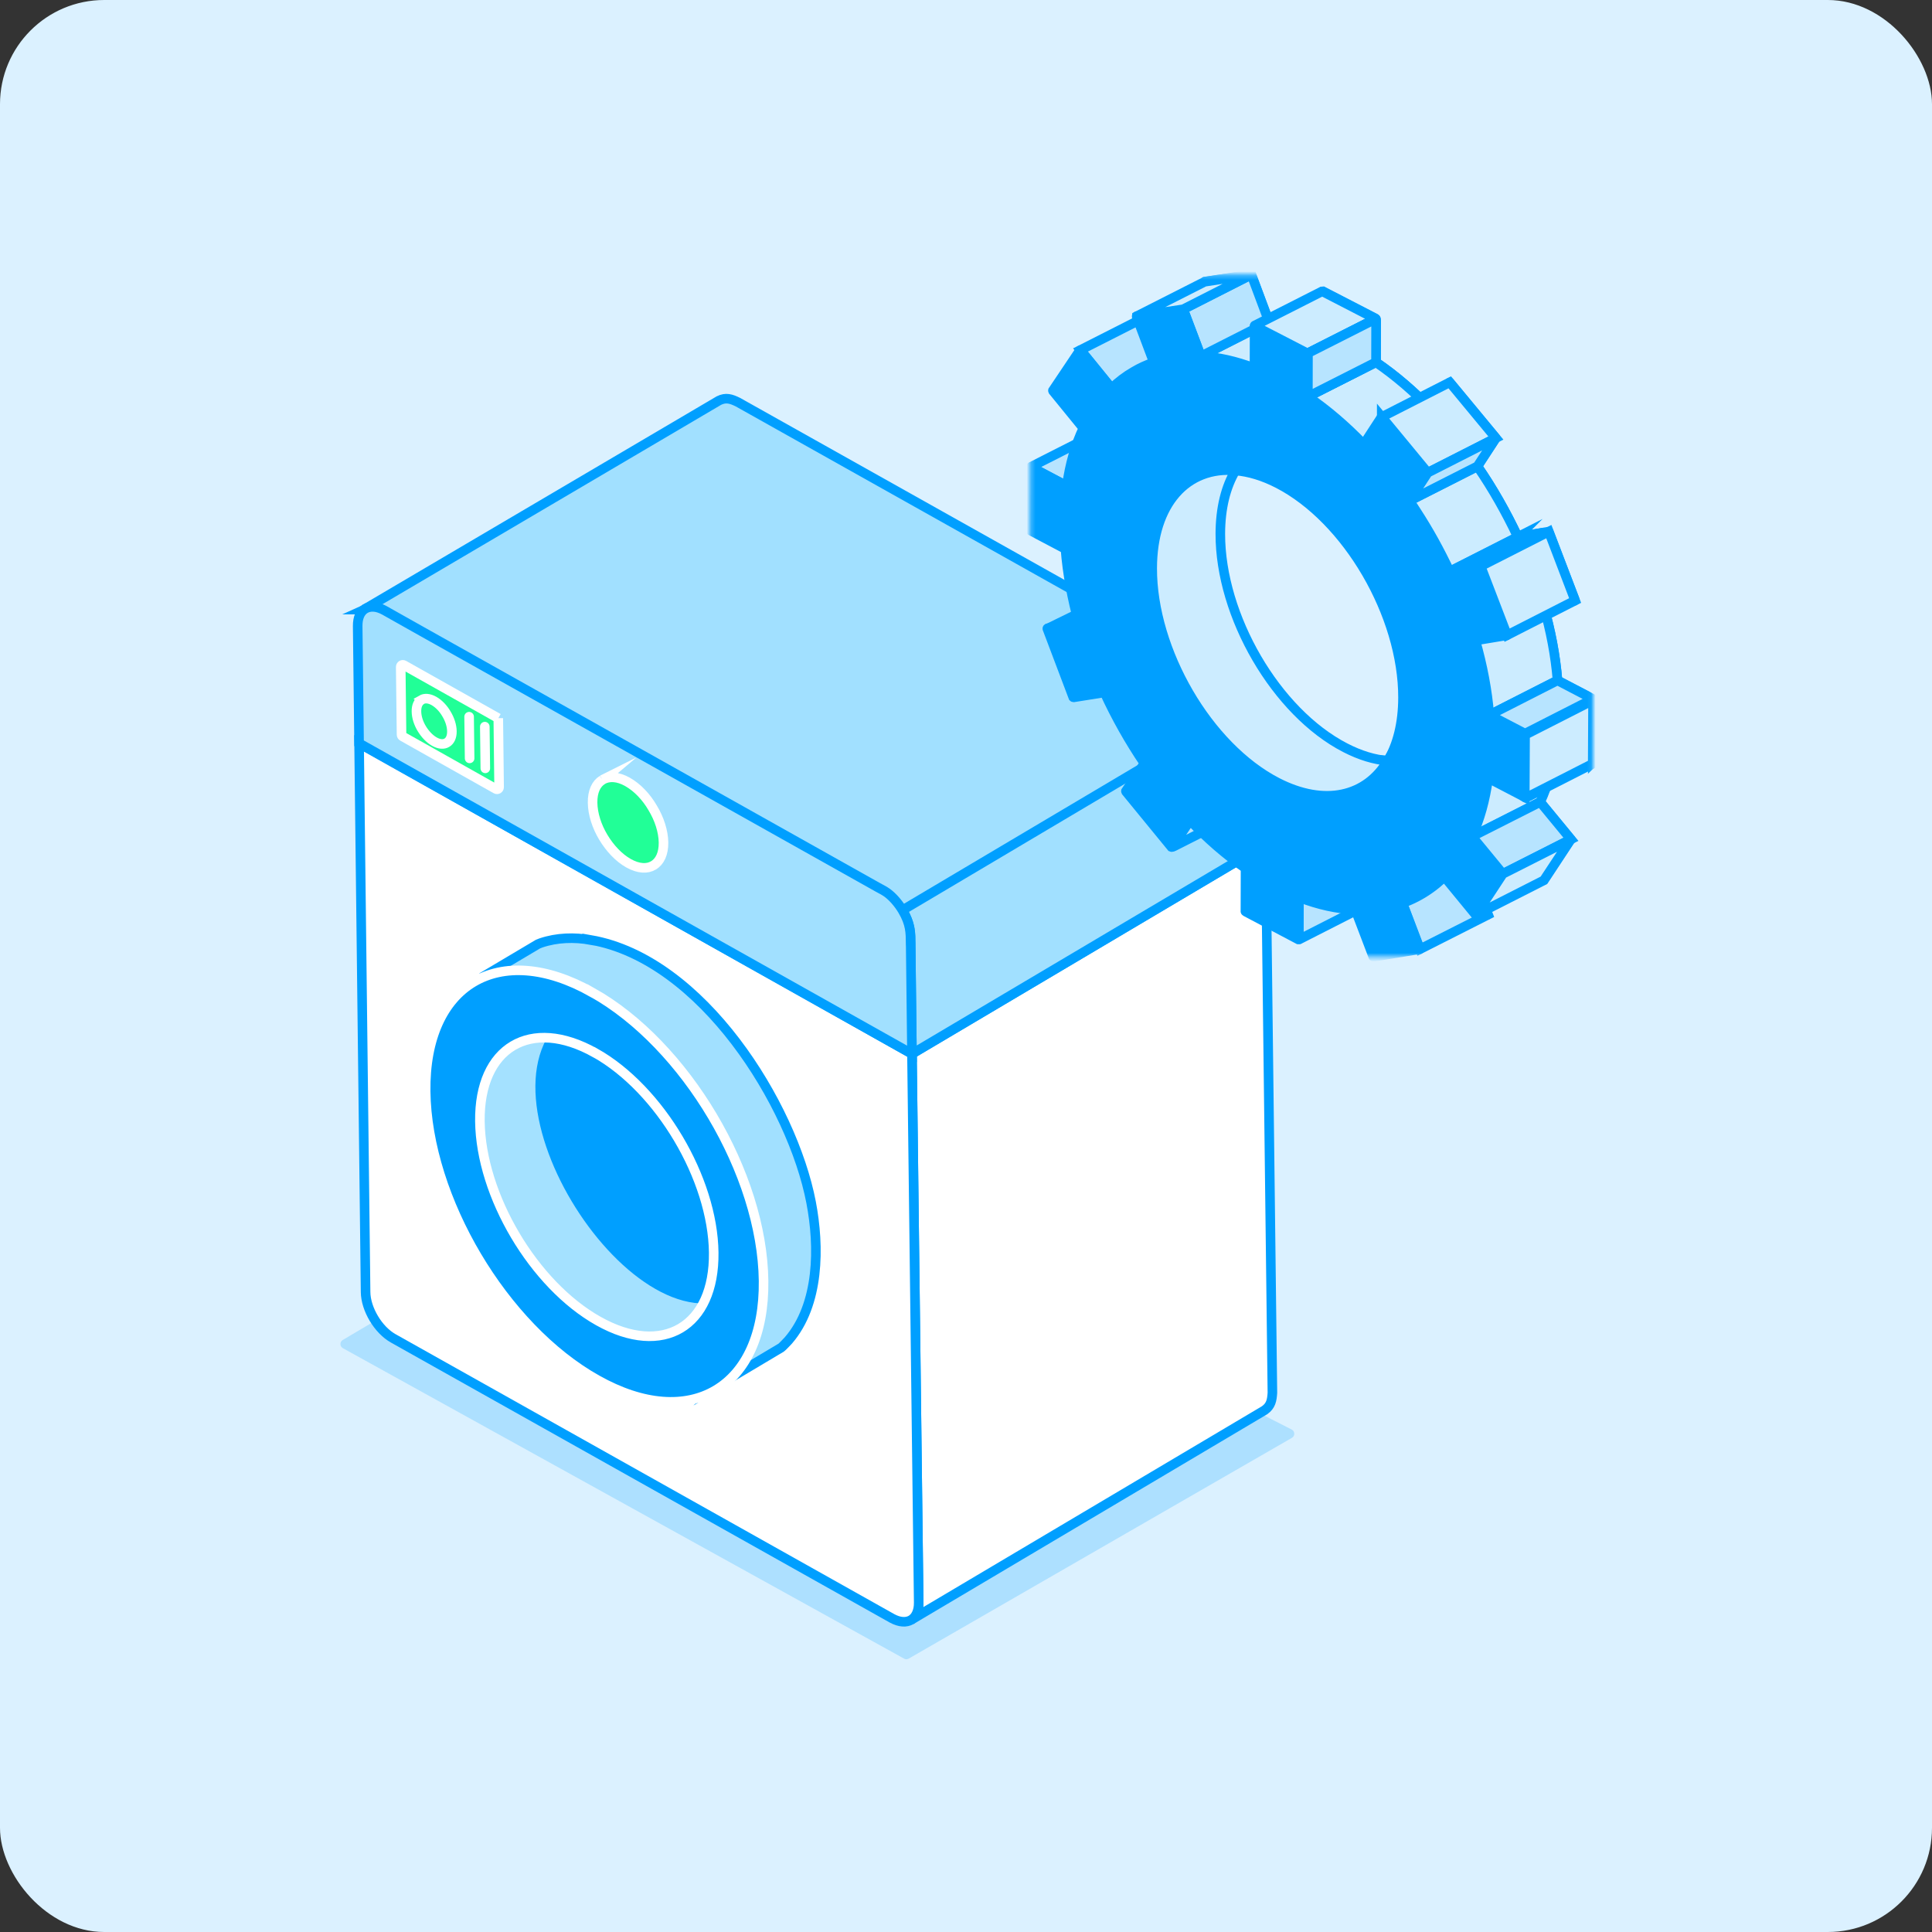 <svg width="445" height="445" viewBox="0 0 445 445" fill="none" xmlns="http://www.w3.org/2000/svg">
<rect x="0" y="0" width="445" height="445" fill="#333333" stroke="none"/>
<rect width="445" height="445" rx="24" fill="#DBF1FF"/>
<g clip-path="url(#clip0_1005_2568)">
<path opacity="0.21" d="M297.515 329.269L161.853 260.164C161.521 259.994 161.126 260.012 160.803 260.2L78.95 308.636C78.223 309.066 78.241 310.116 78.977 310.529L208.243 382.038C208.575 382.226 208.988 382.217 209.31 382.029L297.569 331.18C298.323 330.75 298.287 329.655 297.515 329.26V329.269Z" fill="#009FFF"/>
<path fill-rule="evenodd" clip-rule="evenodd" d="M210.055 242.742L291.531 194.45L293.074 320.791C292.966 322.505 292.751 323.779 291.271 324.82L209.866 373.111L210.225 372.842C211.4 371.721 211.571 370.644 211.607 369.101L210.055 242.742Z" fill="white" stroke="#009FFF" stroke-width="2.204" stroke-miterlimit="10"/>
<path fill-rule="evenodd" clip-rule="evenodd" d="M83.821 140.408L165.584 92.268C167.199 91.47 168.392 91.855 169.962 92.627L284.883 157.103C286.911 158.377 288.005 159.678 289.297 161.696L207.893 210.006C206.61 207.987 205.461 206.687 203.407 205.422L97.089 145.754L88.549 140.946C86.979 140.174 85.472 139.636 83.812 140.408H83.821Z" fill="#A1E0FF" stroke="#009FFF" stroke-width="2.204" stroke-miterlimit="10"/>
<path fill-rule="evenodd" clip-rule="evenodd" d="M291.208 167.42L291.531 194.441L210.055 242.733L209.732 215.721C209.651 213.326 209.041 211.72 207.875 209.639L289.154 161.418C290.311 163.5 291.055 165.016 291.208 167.411V167.42Z" fill="#A1E0FF" stroke="#009FFF" stroke-width="2.204" stroke-miterlimit="10"/>
<path fill-rule="evenodd" clip-rule="evenodd" d="M210.055 242.742L211.607 369.101C211.634 371.066 210.943 372.456 209.875 373.111C208.745 373.775 207.202 373.703 205.461 372.752L90.594 308.276C88.863 307.307 87.275 305.639 86.109 303.683C84.96 301.763 84.225 299.574 84.207 297.601L82.709 171.197L210.055 242.742Z" fill="white" stroke="#009FFF" stroke-width="2.204" stroke-miterlimit="10"/>
<path fill-rule="evenodd" clip-rule="evenodd" d="M209.759 217.389L210.055 242.742L82.709 171.197L82.386 144.256C82.359 142.282 82.996 140.883 84.117 140.219C85.247 139.555 86.79 139.618 88.549 140.587L97.089 145.395L202.142 204.354C202.797 204.722 203.703 205.162 204.376 205.655C205.686 206.633 206.906 208.059 207.875 209.647C209.75 212.823 209.723 214.806 209.75 217.38L209.759 217.389Z" fill="#A1E0FF" stroke="#009FFF" stroke-width="2.204" stroke-miterlimit="10"/>
<path fill-rule="evenodd" clip-rule="evenodd" d="M138.787 179.603C140.277 178.742 142.313 178.841 144.538 180.097C146.817 181.388 148.88 183.568 150.333 186.089C151.858 188.61 152.791 191.481 152.827 194.065C152.854 196.639 151.975 198.47 150.495 199.331C149.077 200.192 147.05 200.111 144.771 198.828C142.537 197.572 140.483 195.383 138.958 192.845C137.442 190.324 136.527 187.471 136.491 184.887C136.455 182.303 137.316 180.518 138.752 179.639L138.805 179.594L138.787 179.603Z" fill="#21FF97" stroke="white" stroke-width="2.204" stroke-miterlimit="10"/>
<path fill-rule="evenodd" clip-rule="evenodd" d="M136.078 216.51C132.31 215.829 128.3 215.936 124.604 217.183L123.904 217.461L110.986 225.132C113.354 224.253 115.382 223.84 117.93 223.786C129.413 223.472 141.075 231.358 148.997 239.037C163.18 252.906 174.726 275.164 174.968 295.242C175.058 303.091 173.327 311.856 167.549 317.571L167.011 318.1L179.929 310.403C180.217 310.206 181.284 309.057 181.58 308.752C188.766 300.427 188.775 287.123 186.819 276.922C182.486 254.351 161.736 220.96 136.069 216.492L136.078 216.51Z" fill="#A1E0FF" stroke="#009FFF" stroke-width="2.204" stroke-miterlimit="10"/>
<path fill-rule="evenodd" clip-rule="evenodd" d="M137.092 242.517C151.948 250.869 164.185 271.467 164.382 288.521C164.589 305.584 152.684 312.636 137.819 304.284C122.918 295.931 110.735 275.343 110.528 258.279C110.331 241.243 122.182 234.174 137.083 242.526L137.092 242.517Z" fill="#009FFF"/>
<path fill-rule="evenodd" clip-rule="evenodd" d="M156.703 305.926L169.694 298.256C145.202 312.188 105.164 248.699 132.508 232.461C128.642 234.246 116.71 240.454 113.606 245.388C99.485 267.888 134.589 318.441 156.703 305.926Z" fill="#A4E1FF"/>
<path fill-rule="evenodd" clip-rule="evenodd" d="M137.091 242.518C122.19 234.165 110.33 241.235 110.536 258.271C110.743 275.334 122.917 295.914 137.827 304.275C152.683 312.627 164.588 305.576 164.39 288.513C164.184 271.459 151.956 250.87 137.1 242.509L137.091 242.518ZM136.391 228.558C157.913 240.616 175.577 270.373 175.873 295.026C176.17 319.679 158.972 329.888 137.522 317.813C115.991 305.773 98.326 275.998 98.039 251.354C97.743 226.701 114.941 216.51 136.391 228.567V228.558Z" fill="#009FFF" stroke="white" stroke-width="2.204" stroke-miterlimit="10"/>
<path fill-rule="evenodd" clip-rule="evenodd" d="M114.772 165.419L114.96 181.316C114.96 181.684 114.565 181.926 114.242 181.738L92.729 169.627C92.577 169.546 92.487 169.385 92.487 169.214L92.299 153.613C92.299 153.246 92.694 153.003 93.016 153.192L114.772 165.428V165.419Z" fill="#21FF97" stroke="white" stroke-width="2.204" stroke-miterlimit="22.93" stroke-linecap="round"/>
<path d="M111.667 167.366L111.784 176.975" stroke="white" stroke-width="2.204" stroke-miterlimit="22.93" stroke-linecap="round"/>
<path d="M108.051 165.079L108.168 174.678" stroke="white" stroke-width="2.204" stroke-miterlimit="22.93" stroke-linecap="round"/>
<path fill-rule="evenodd" clip-rule="evenodd" d="M97.062 161.195C97.806 160.764 98.82 160.818 99.942 161.446C101.081 162.092 102.113 163.186 102.839 164.442C103.602 165.707 104.068 167.134 104.086 168.434C104.104 169.726 103.665 170.632 102.92 171.072C102.211 171.503 101.197 171.467 100.058 170.821C98.946 170.193 97.914 169.098 97.151 167.833C96.389 166.577 95.931 165.151 95.922 163.85C95.904 162.567 96.335 161.67 97.053 161.231L97.08 161.213L97.062 161.195Z" fill="#21FF97" stroke="white" stroke-width="2.204" stroke-miterlimit="10"/>
<mask id="mask0_1005_2568" style="mask-type:luminance" maskUnits="userSpaceOnUse" x="237" y="63" width="131" height="158">
<path d="M237.39 63.256H367.167L366.791 220.378H237.004L237.39 63.256Z" fill="white"/>
</mask>
<g mask="url(#mask0_1005_2568)">
<path d="M366.863 175.63L366.899 161.034C366.899 161.034 366.89 160.998 366.872 160.989L358.762 156.745C358.762 156.745 358.735 156.719 358.735 156.71C358.269 151.076 357.174 145.316 355.541 139.619C355.541 139.593 355.55 139.566 355.577 139.557L362.736 138.337C362.736 138.337 362.79 138.301 362.772 138.265L356.726 122.493C356.726 122.493 356.69 122.458 356.672 122.458L349.62 123.651C349.62 123.651 349.575 123.651 349.566 123.624C346.92 117.99 343.798 112.5 340.299 107.413C340.29 107.395 340.29 107.377 340.299 107.359L344.498 100.927C344.498 100.927 344.507 100.882 344.498 100.864L333.939 88.107C333.939 88.107 333.876 88.08 333.858 88.107L329.794 94.342C329.794 94.342 329.74 94.369 329.713 94.342C325.694 90.161 321.397 86.474 316.893 83.388C316.875 83.379 316.875 83.361 316.875 83.343L316.902 73.412C316.902 73.412 316.893 73.376 316.875 73.367L304.702 67.078C304.702 67.078 304.63 67.078 304.63 67.123L304.603 76.776C304.603 76.776 304.567 76.83 304.531 76.821C300.243 75.206 296.125 74.282 292.285 74.094C292.267 74.094 292.25 74.085 292.241 74.058L288.213 63.266C288.213 63.266 288.186 63.23 288.159 63.23L277.528 64.853C277.528 64.853 277.474 64.889 277.492 64.925L281.439 75.457C281.439 75.457 281.439 75.511 281.412 75.52C279.25 76.265 277.187 77.279 275.294 78.597C274.056 79.423 272.863 80.401 271.759 81.468C271.741 81.486 271.706 81.486 271.688 81.468L264.555 72.712C264.555 72.712 264.493 72.685 264.475 72.712L262.707 75.35L258.249 81.998C258.249 81.998 258.24 82.042 258.249 82.06L261.12 85.586L265.237 90.637C265.237 90.637 265.255 90.673 265.237 90.691C263.443 94.53 262.124 98.953 261.451 103.923C261.451 103.959 261.407 103.977 261.38 103.959L253.117 99.608C253.117 99.608 253.045 99.608 253.045 99.653L252.875 114.105C252.875 114.105 252.884 114.141 252.902 114.15L261.039 118.456C261.039 118.456 261.066 118.483 261.066 118.492C261.505 124.126 262.591 129.886 264.161 135.573C264.161 135.6 264.152 135.627 264.125 135.636L256.939 136.767C256.939 136.767 256.885 136.802 256.903 136.838L262.887 152.619C262.887 152.619 262.914 152.655 262.932 152.655L268.817 152.807C268.817 152.807 268.853 152.816 268.862 152.834C271.472 158.504 275.734 162.693 279.241 167.807C279.25 167.825 279.25 167.843 279.241 167.861L275.007 174.23C275.007 174.23 274.998 174.275 275.007 174.293L285.503 187.113C285.503 187.113 285.566 187.14 285.584 187.113L289.684 180.941C289.684 180.941 289.738 180.914 289.765 180.941C293.784 185.121 298.045 188.871 302.548 191.984C302.557 191.993 302.566 192.011 302.566 192.029L302.54 201.933C302.54 201.933 302.548 201.969 302.566 201.978L314.704 208.393C314.704 208.393 314.776 208.393 314.776 208.348L314.866 198.758C314.866 198.758 314.902 198.704 314.938 198.713C319.432 200.453 323.756 201.404 327.847 201.592C327.865 201.592 327.883 201.601 327.892 201.628L329.121 204.849L331.965 212.358C331.965 212.358 332.001 212.394 332.019 212.394L342.614 210.68C342.614 210.68 342.668 210.644 342.65 210.608L341.636 207.971L338.667 200.103C338.667 200.103 338.667 200.049 338.693 200.04C340.299 199.457 341.815 198.749 343.287 197.86C345.072 196.784 346.759 195.501 348.275 194.003C348.293 193.985 348.328 193.985 348.346 194.003L355.479 202.696C355.479 202.696 355.541 202.723 355.559 202.696L361.722 193.321C361.722 193.321 361.731 193.276 361.722 193.258L354.689 184.709C354.689 184.709 354.671 184.673 354.689 184.655C356.483 180.779 357.73 176.33 358.403 171.297C358.403 171.261 358.448 171.243 358.475 171.261L366.773 175.585L366.881 175.612L366.863 175.63ZM319.621 175.262C314.722 183.489 305.159 185.875 294.169 180.214C278.272 172.014 265.345 149.873 265.39 130.881C265.426 115.989 273.428 107.386 284.552 108.364C284.57 108.364 284.588 108.364 284.597 108.337C289.504 100.128 299.05 97.733 309.995 103.385C315.628 106.291 320.913 110.965 325.326 116.626C325.64 116.994 325.909 117.398 326.223 117.775C329.363 121.946 332.055 126.62 334.118 131.474C334.118 131.474 334.118 131.5 334.118 131.536C337.079 138.462 338.756 145.792 338.738 152.69C338.702 167.601 330.682 176.195 319.549 175.208L319.621 175.271V175.262Z" fill="#4EA4FF" stroke="#009FFF" stroke-width="2.204" stroke-miterlimit="10"/>
<path d="M358.744 156.727L343.08 164.676L339.842 156.88L339.869 147.478L355.532 139.529C357.183 145.253 358.278 151.003 358.744 156.7V156.727Z" fill="#CCECFF" stroke="#009FFF" stroke-width="2.204" stroke-miterlimit="10"/>
<path d="M349.62 123.659L334.162 131.518L333.956 131.644L325.407 116.671L324.644 115.37L340.308 107.422C343.824 112.526 346.928 118.035 349.611 123.695V123.668L349.62 123.659Z" fill="#CCECFF" stroke="#009FFF" stroke-width="2.204" stroke-miterlimit="10"/>
<path d="M304.639 76.83L288.975 84.778H278.416L276.622 82.024L292.285 74.075C296.197 74.264 300.35 75.161 304.63 76.83H304.639Z" fill="#CCECFF" stroke="#009FFF" stroke-width="2.204" stroke-miterlimit="10"/>
<path d="M276.622 82.06L272.531 71.231L288.23 63.247L292.285 74.102L276.622 82.051V82.06Z" fill="#B7E4FF" stroke="#009FFF" stroke-width="2.204" stroke-miterlimit="10"/>
<path d="M329.786 94.431L314.122 102.38L301.239 91.372L316.903 83.424C321.433 86.519 325.749 90.233 329.786 94.431Z" fill="#CCECFF" stroke="#009FFF" stroke-width="2.204" stroke-miterlimit="10"/>
<path d="M358.502 171.26C357.829 176.329 356.573 180.815 354.77 184.717L339.106 192.666L342.838 179.209L358.502 171.26Z" fill="#CCECFF" stroke="#009FFF" stroke-width="2.204" stroke-miterlimit="10"/>
<path d="M248.874 80.607L264.537 72.658L271.75 81.504L256.05 89.452L248.874 80.607Z" fill="#B7E4FF" stroke="#009FFF" stroke-width="2.204" stroke-miterlimit="10"/>
<path d="M237.561 107.476L253.046 99.617C253.046 99.617 253.099 99.608 253.117 99.617L261.344 103.95C261.398 103.977 261.398 104.067 261.344 104.094L245.824 111.952C245.824 111.952 245.77 111.961 245.752 111.952L237.561 107.619C237.508 107.592 237.508 107.503 237.561 107.476Z" fill="#B7E4FF" stroke="#009FFF" stroke-width="2.204" stroke-miterlimit="10"/>
<path d="M241.339 144.76L257.729 136.722L264.17 135.708C264.17 135.708 264.188 135.726 264.17 135.726L248.569 143.648L241.339 144.778C241.339 144.778 241.321 144.76 241.339 144.76Z" fill="#B7E4FF" stroke="#009FFF" stroke-width="2.204" stroke-miterlimit="10"/>
<path d="M270.253 195.017L285.629 187.23C285.629 187.23 285.656 187.212 285.665 187.203L289.63 181.228C289.684 181.147 289.594 181.057 289.514 181.102L274.173 188.889C274.173 188.889 274.146 188.907 274.137 188.916L270.136 194.891C270.082 194.963 270.172 195.062 270.253 195.017Z" fill="#B7E4FF" stroke="#009FFF" stroke-width="2.204" stroke-miterlimit="10"/>
<path d="M299.31 216.35L314.785 208.464C314.785 208.464 314.839 208.419 314.839 208.383L314.929 198.847C314.929 198.775 314.857 198.73 314.794 198.766L299.247 206.562C299.247 206.562 299.193 206.607 299.193 206.643L299.167 216.269C299.167 216.341 299.238 216.385 299.301 216.35H299.31Z" fill="#B7E4FF" stroke="#009FFF" stroke-width="2.204" stroke-miterlimit="10"/>
<path d="M327.067 218.619L342.767 210.671L338.093 198.703L323.048 208.042L327.067 218.619Z" fill="#B7E4FF" stroke="#009FFF" stroke-width="2.204" stroke-miterlimit="10"/>
<path d="M351.163 183.605L351.199 169.009C351.199 169.009 351.19 168.973 351.172 168.964L343.071 164.72C343.071 164.72 343.044 164.694 343.044 164.676C342.578 159.042 341.483 153.291 339.851 147.594C339.851 147.568 339.86 147.532 339.896 147.523L347.046 146.339C347.046 146.339 347.099 146.294 347.09 146.267L341.044 130.504C341.044 130.504 341.008 130.468 340.981 130.468L334.136 131.608H333.894C331.66 126.844 329.103 122.206 326.241 117.81C325.73 116.985 325.183 116.186 324.644 115.397C324.636 115.379 324.636 115.352 324.644 115.334L328.843 108.902C328.843 108.902 328.852 108.857 328.843 108.839L318.284 96.091C318.284 96.091 318.221 96.064 318.194 96.091L314.139 102.317C314.139 102.317 314.076 102.353 314.058 102.317C310.039 98.136 305.742 94.449 301.248 91.372C301.23 91.363 301.221 91.345 301.221 91.327L301.248 81.369C301.248 81.369 301.239 81.333 301.221 81.324L289.056 75.035C289.056 75.035 288.975 75.035 288.975 75.08L288.948 84.724C288.948 84.724 288.912 84.787 288.876 84.778C284.597 83.163 280.479 82.239 276.631 82.051C276.613 82.051 276.595 82.033 276.586 82.015L275.294 78.579L272.522 71.232C272.522 71.232 272.486 71.196 272.459 71.196L261.837 72.82C261.837 72.82 261.783 72.856 261.792 72.891L262.698 75.332L265.74 83.415C265.74 83.415 265.74 83.477 265.704 83.486C264.098 84.043 262.591 84.715 261.11 85.603C259.289 86.644 257.603 87.927 256.051 89.425C256.033 89.443 255.997 89.443 255.97 89.425L248.838 80.678C248.838 80.678 248.775 80.651 248.748 80.678L242.522 89.955C242.522 89.955 242.513 89.999 242.522 90.017L249.511 98.594C249.511 98.594 249.529 98.63 249.511 98.648C247.717 102.46 246.398 106.901 245.734 111.871C245.734 111.907 245.689 111.925 245.653 111.916L237.471 107.574C237.471 107.574 237.391 107.574 237.391 107.619L237.22 122.098C237.22 122.098 237.229 122.134 237.247 122.143L245.384 126.44C245.384 126.44 245.411 126.467 245.411 126.485C245.85 132.119 246.936 137.87 248.497 143.566C248.497 143.593 248.488 143.629 248.452 143.629L241.275 144.724C241.275 144.724 241.221 144.76 241.23 144.795L247.205 160.594C247.205 160.594 247.241 160.63 247.268 160.63L254.355 159.499C254.355 159.499 254.4 159.499 254.409 159.526C257.02 165.196 260.106 170.677 263.569 175.791C263.578 175.809 263.578 175.836 263.569 175.854L259.334 182.223C259.334 182.223 259.325 182.268 259.334 182.286L269.822 195.097C269.822 195.097 269.884 195.124 269.911 195.097L274.002 188.934C274.002 188.934 274.065 188.898 274.083 188.934C278.102 193.141 282.363 196.864 286.858 199.977C286.876 199.986 286.885 200.004 286.885 200.022L286.858 209.917C286.858 209.917 286.867 209.953 286.885 209.962L299.014 216.368C299.014 216.368 299.095 216.368 299.095 216.323L299.184 206.742C299.184 206.742 299.22 206.679 299.256 206.697C303.751 208.437 308.066 209.352 312.157 209.541C312.175 209.541 312.192 209.558 312.201 209.576L316.301 220.333C316.301 220.333 316.337 220.369 316.364 220.369L326.95 218.655C326.95 218.655 327.004 218.61 326.995 218.583L323.012 208.087C323.012 208.087 323.012 208.024 323.048 208.015C325.21 207.244 327.273 206.167 329.166 204.849C330.395 203.996 331.561 203.045 332.629 201.951C332.647 201.924 332.692 201.933 332.71 201.951L339.842 210.635C339.842 210.635 339.904 210.662 339.931 210.635L341.699 207.971L346.086 201.296C346.086 201.296 346.095 201.251 346.086 201.233L343.314 197.86L339.052 192.693C339.052 192.693 339.034 192.657 339.052 192.639C340.846 188.772 342.093 184.287 342.766 179.29C342.766 179.254 342.811 179.236 342.847 179.245L351.145 183.569V183.596L351.163 183.605ZM284.624 108.381C287.665 108.633 290.958 109.619 294.376 111.378C310.309 119.604 323.2 141.718 323.155 160.71C323.137 166.622 321.881 171.539 319.657 175.244C314.758 183.47 305.195 185.857 294.205 180.196C278.308 171.996 265.381 149.855 265.426 130.863C265.462 115.953 273.482 107.359 284.615 108.346V108.372L284.624 108.381Z" fill="#009FFF" stroke="#009FFF" stroke-width="2.204" stroke-miterlimit="10"/>
<path d="M319.62 175.253C314.722 183.48 305.159 185.866 294.169 180.206C278.272 172.006 265.344 149.865 265.389 130.873C265.425 115.963 273.445 107.368 284.579 108.355C282.354 112.096 281.098 116.986 281.08 122.924C281.035 141.881 293.927 164.03 309.859 172.23C313.277 173.997 316.57 174.984 319.611 175.227V175.253H319.62Z" fill="#CCECFF" stroke="#009FFF" stroke-width="2.204"/>
<path d="M289.029 74.964L304.406 67.159C304.406 67.159 304.558 67.15 304.675 67.159L316.705 73.359C316.768 73.385 316.768 73.475 316.705 73.502L301.185 81.361C301.185 81.361 301.131 81.37 301.113 81.361L289.02 75.117C288.957 75.09 288.957 75 289.02 74.973L289.029 74.964Z" fill="#CCECFF" stroke="#009FFF" stroke-width="2.204" stroke-miterlimit="10"/>
<path d="M316.849 83.469L301.473 91.256C301.365 91.31 301.239 91.229 301.239 91.112L301.266 81.45C301.266 81.388 301.302 81.334 301.356 81.307L316.732 73.52C316.84 73.466 316.966 73.547 316.966 73.663L316.939 83.325C316.939 83.388 316.903 83.442 316.849 83.469Z" fill="#C0C0C0" stroke="#009FFF" stroke-width="2.204" stroke-miterlimit="10"/>
<path d="M301.822 91.077L316.723 83.532C316.857 83.46 316.938 83.326 316.938 83.182L316.956 74.049C316.956 73.753 316.642 73.565 316.382 73.69L301.481 81.235C301.346 81.307 301.266 81.442 301.266 81.585L301.248 90.718C301.248 91.014 301.562 91.202 301.822 91.077Z" fill="#B7E4FF" stroke="#009FFF" stroke-width="2.204" stroke-miterlimit="10"/>
<path d="M318.257 96.037L328.852 108.875L344.552 100.899L333.921 88.061L318.257 96.046V96.037Z" fill="#CCECFF" stroke="#009FFF" stroke-width="2.204" stroke-miterlimit="10"/>
<path d="M324.896 115.218L340.3 107.404C340.3 107.404 340.318 107.386 340.327 107.377L344.409 101.124C344.453 101.061 344.382 100.981 344.31 101.016L328.871 108.866C328.871 108.866 328.853 108.884 328.844 108.893L324.798 115.11C324.753 115.173 324.825 115.245 324.896 115.218Z" fill="#B7E4FF" stroke="#009FFF" stroke-width="2.204" stroke-miterlimit="10"/>
<path d="M261.901 72.829L272.531 71.232L288.141 63.302C288.141 63.302 288.141 63.266 288.132 63.275L277.466 64.899L261.892 72.802C261.892 72.802 261.892 72.838 261.901 72.829Z" fill="#CCECFF" stroke="#009FFF" stroke-width="2.204" stroke-miterlimit="10"/>
<path d="M341.071 130.424L355.774 122.951C355.945 122.861 355.855 122.61 355.676 122.637L349.638 123.659L349.593 123.677L334.88 131.132C334.71 131.222 334.791 131.473 334.979 131.446L341.026 130.45C341.026 130.45 341.062 130.45 341.071 130.432V130.424Z" fill="#B7E4FF" stroke="#009FFF" stroke-width="2.204" stroke-miterlimit="10"/>
<path d="M347.135 146.303L362.799 138.318L356.744 122.448L341.044 130.433L347.135 146.303Z" fill="#CCECFF" stroke="#009FFF" stroke-width="2.204" stroke-miterlimit="10"/>
<path d="M344.318 165.348L350.939 168.802C351.146 168.91 351.388 168.91 351.603 168.802L365.688 161.625C366.208 161.356 366.217 160.611 365.688 160.342L359.067 156.888C358.861 156.781 358.619 156.781 358.403 156.888L344.318 164.065C343.798 164.334 343.789 165.079 344.318 165.348Z" fill="#B7E4FF" stroke="#009FFF" stroke-width="2.204" stroke-miterlimit="10"/>
<path d="M351.199 183.516L351.271 169.404C351.271 169.314 351.316 169.242 351.397 169.197L366.594 161.455C366.746 161.375 366.926 161.491 366.926 161.662L366.854 175.773C366.854 175.863 366.809 175.935 366.728 175.98L351.531 183.722C351.379 183.803 351.199 183.686 351.199 183.516Z" fill="#CCECFF" stroke="#009FFF" stroke-width="2.204" stroke-miterlimit="10"/>
<path d="M346.139 201.269L361.839 193.32L354.761 184.726L339.061 192.675L346.13 201.269H346.139Z" fill="#B7E4FF" stroke="#009FFF" stroke-width="2.204" stroke-miterlimit="10"/>
<path d="M339.995 210.698L355.614 202.759L361.786 193.393C361.786 193.393 361.786 193.357 361.759 193.366L346.14 201.279L339.968 210.671C339.968 210.671 339.968 210.707 339.995 210.698Z" fill="#CCECFF" stroke="#009FFF" stroke-width="2.204" stroke-miterlimit="10"/>
</g>
</g>
<defs>
<clipPath id="clip0_1005_2568">
<rect width="289.42" height="320.173" fill="white" transform="translate(78.412 62)"/>
</clipPath>
</defs>
</svg>
